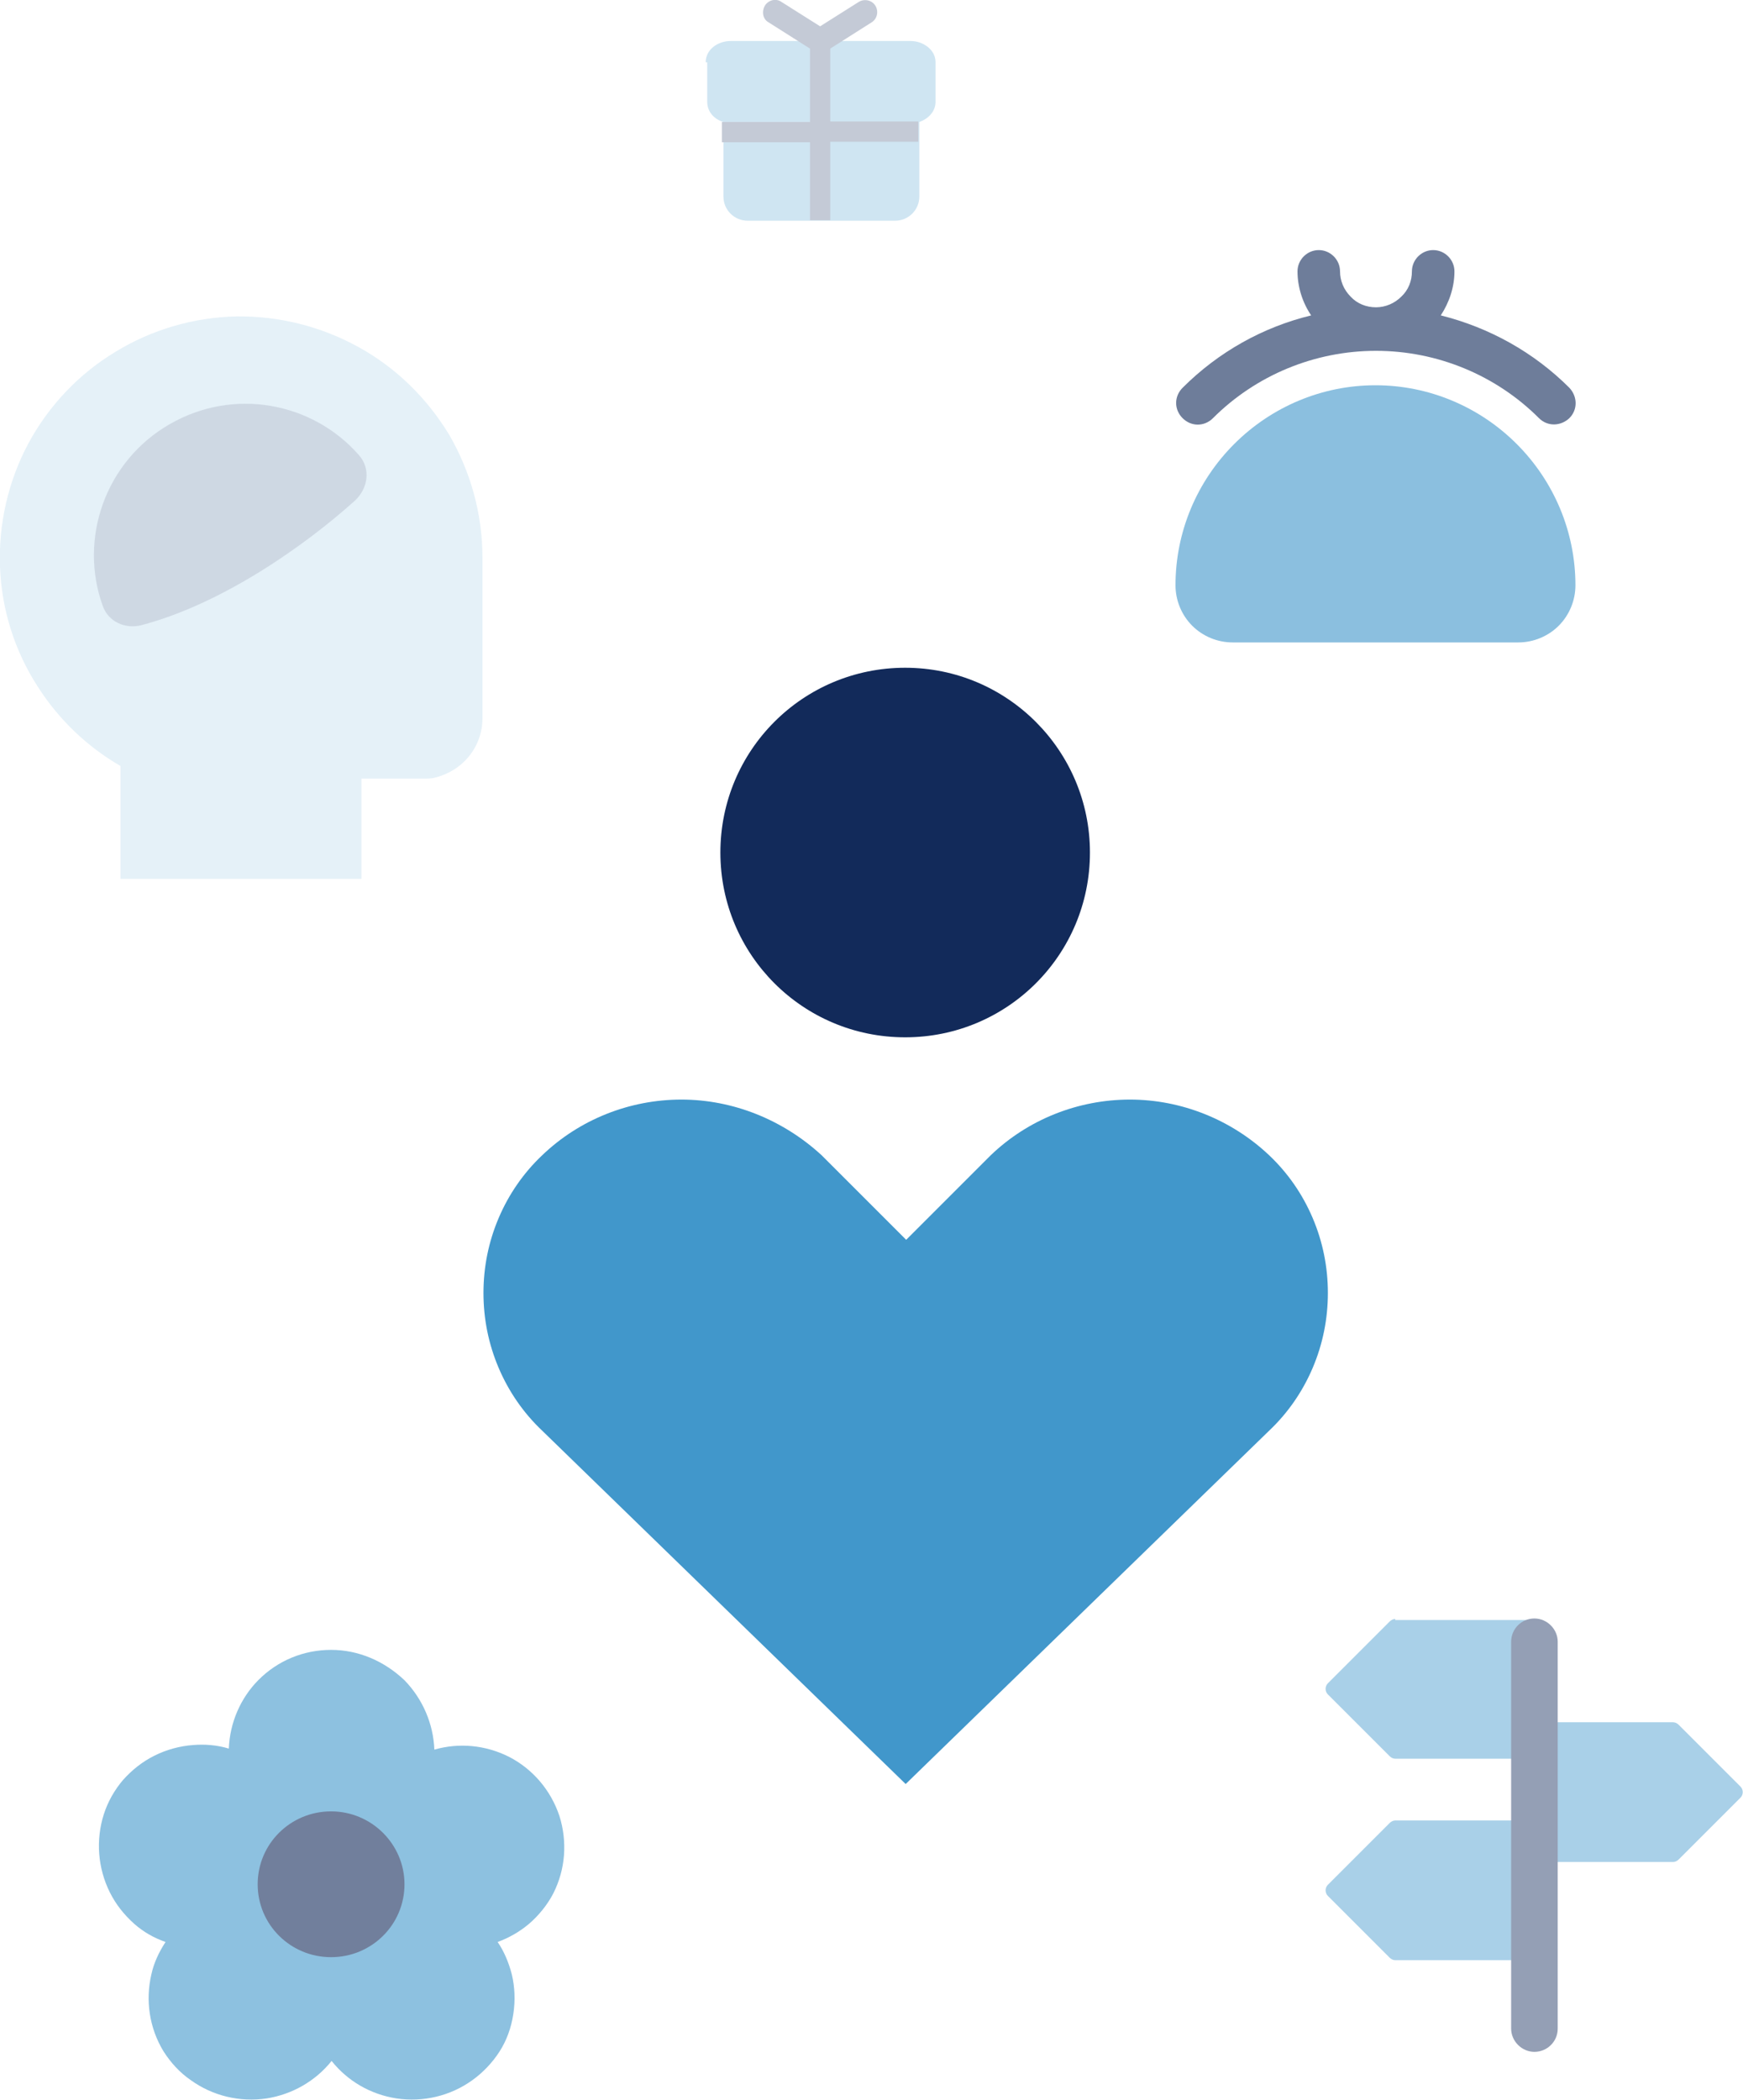 <?xml version="1.0" encoding="UTF-8"?>
<svg xmlns="http://www.w3.org/2000/svg" xmlns:xlink="http://www.w3.org/1999/xlink" version="1.0" x="0px" y="0px" viewBox="0 0 344.3 414.8" style="enable-background:new 0 0 344.3 414.8;" xml:space="preserve">
<style type="text/css">
	.st0{fill:#E7E7E5;}
	.st1{fill:#A9ACAD;}
	.st2{fill:#B9D9EC;}
	.st3{fill:#FFFFFF;}
	.st4{fill:#0098CF;}
	.st5{fill:#4197CB;}
	.st6{fill:#122A5A;}
	.st7{clip-path:url(#SVGID_00000152253853330562589710000010400571965756446616_);}
	.st8{fill:#DEEDF6;}
	.st9{fill:#EFEFED;}
	.st10{opacity:0.45;fill:#DADCDC;}
	.st11{fill:#F2F2F1;}
	.st12{fill:#98C7E3;}
	.st13{fill:none;stroke:#122A5A;stroke-miterlimit:10;}
	.st14{fill:none;stroke:#FFFFFF;stroke-width:2.51;stroke-miterlimit:10;}
	.st15{opacity:0.18;}
	.st16{fill:#2E3538;}
	.st17{opacity:0.2;fill:#2E3538;}
	.st18{opacity:0.5;fill:#182957;}
	.st19{opacity:0.5;fill:#122A5A;}
	.st20{fill:none;stroke:#FFFFFF;stroke-width:2.226;stroke-miterlimit:10;}
	.st21{opacity:0.5;}
	.st22{fill:#182957;}
	.st23{fill:#82CDE8;}
	.st24{opacity:0.32;}
	.st25{fill:none;stroke:#122A5A;stroke-width:0.522;stroke-miterlimit:10;}
	.st26{opacity:0.3;}
	.st27{fill:none;stroke:#FFFFFF;stroke-width:3;stroke-miterlimit:10;}
	.st28{fill:none;stroke:#FFFFFF;stroke-width:3;stroke-linecap:round;stroke-miterlimit:10;}
	.st29{fill:none;stroke:#2E3538;stroke-width:0.5;stroke-miterlimit:10;}
	.st30{opacity:0.21;fill:#4197CB;stroke:#122A5A;stroke-width:0.12;stroke-miterlimit:10;}
	.st31{opacity:0.15;fill:#4197CB;stroke:#122A5A;stroke-width:0.275;stroke-miterlimit:10;}
	.st32{opacity:6.000000e-02;fill:#4197CB;stroke:#122A5A;stroke-width:0.343;stroke-miterlimit:10;}
	.st33{opacity:0.49;fill:#4197CB;}
	.st34{opacity:0.21;fill:#4197CB;stroke:#122A5A;stroke-width:8.124632e-02;stroke-miterlimit:10;}
	.st35{opacity:0.15;fill:#4197CB;stroke:#122A5A;stroke-width:0.186;stroke-miterlimit:10;}
	.st36{opacity:6.000000e-02;fill:#4197CB;stroke:#122A5A;stroke-width:0.232;stroke-miterlimit:10;}
	.st37{fill:none;stroke:#FFFFFF;stroke-width:2;stroke-miterlimit:10;}
	.st38{opacity:0.33;}
	.st39{fill:none;stroke:#4197CB;stroke-width:2.51;stroke-miterlimit:10;}
	.st40{fill:#BEC0C1;}
	.st41{fill-rule:evenodd;clip-rule:evenodd;fill:#4197CB;}
	.st42{fill-rule:evenodd;clip-rule:evenodd;fill:#122A5A;}
	.st43{opacity:0.2;fill:#4197CB;}
	.st44{opacity:0.2;fill:#FFFFFF;}
	.st45{fill:none;stroke:#E7E7E5;stroke-width:41.977;stroke-miterlimit:10;}
	.st46{opacity:0.34;}
	.st47{opacity:0.7;}
	.st48{fill-rule:evenodd;clip-rule:evenodd;fill:#182957;}
	.st49{fill:#E7E7E5;stroke:#ACAFB0;stroke-width:1.032;stroke-miterlimit:10;}
	.st50{opacity:0.61;}
	.st51{opacity:0.45;}
	.st52{opacity:0.41;fill-rule:evenodd;clip-rule:evenodd;fill:#4197CB;}
	.st53{opacity:0.41;fill:#122A5A;}
	.st54{opacity:0.6;}
	.st55{opacity:0.25;}
</style>
<g id="Layer_1">
	<g>
		<g>
			<g>
				<path class="st41" d="M134.6,217.2c-10.2,0-20.1,3.9-27.5,11l0,0c-3.7,3.5-6.6,7.7-8.6,12.4c-2,4.7-3,9.7-3,14.8s1,10.1,3,14.8      c2,4.7,4.9,8.9,8.6,12.4l71.8,69.8l71.8-69.8c3.7-3.5,6.6-7.7,8.6-12.4c2-4.7,3-9.7,3-14.8s-1-10.1-3-14.8      c-2-4.7-4.9-8.9-8.6-12.4l0,0c-7.4-7-17.3-11-27.5-11c-10.2,0-20.1,3.9-27.5,11l0,0l-0.1,0.1l-16.6,16.6l-16.6-16.6l0,0      l-0.1-0.1C154.7,221.2,144.8,217.2,134.6,217.2z"></path>
				<path class="st42" d="M178.8,131.9c-20.2,0-36.5,16.3-36.5,36.5c0,20.2,16.3,36.5,36.5,36.5c20.2,0,36.5-16.3,36.5-36.5      C215.3,148.3,199,131.9,178.8,131.9z"></path>
			</g>
			<g class="st50">
				<path class="st5" d="M271.7,76.1c-10.5,0-20.5,4.2-27.9,11.6c-7.4,7.4-11.6,17.4-11.6,27.9c0,3,1.2,5.9,3.3,8      c2.1,2.1,5,3.3,8,3.3h56.4c3,0,5.9-1.2,8-3.3c2.1-2.1,3.3-5,3.3-8c0-10.5-4.2-20.5-11.6-27.9C292.2,80.3,282.2,76.1,271.7,76.1z      "></path>
				<path class="st42" d="M264.7,53.6c0-2.3-1.9-4.2-4.2-4.2s-4.2,1.9-4.2,4.2c0,3.1,1,6.2,2.7,8.7c-9.5,2.3-18.3,7.2-25.4,14.3      c-1.7,1.7-1.7,4.3,0,6c1.7,1.7,4.3,1.7,6,0c8.5-8.5,20.1-13.3,32.2-13.3c12.1,0,23.7,4.8,32.2,13.3c1.7,1.7,4.3,1.6,6,0      c1.7-1.7,1.6-4.3,0-6c-7-7-15.8-11.9-25.4-14.3c1.7-2.6,2.7-5.6,2.7-8.7c0-2.3-1.9-4.2-4.2-4.2s-4.2,1.9-4.2,4.2      c0,1.9-0.7,3.7-2.1,5c-1.3,1.3-3.1,2.1-5,2.1s-3.7-0.7-5-2.1C265.4,57.2,264.7,55.4,264.7,53.6z"></path>
			</g>
			<g class="st51">
				<path class="st41" d="M275.6,319.8c-0.4,0-0.8,0.2-1.1,0.5l-12.2,12.2c-0.6,0.6-0.6,1.6,0,2.2l12.2,12.2      c0.3,0.3,0.7,0.5,1.1,0.5h25.9v12.2h-25.9c-0.4,0-0.8,0.2-1.1,0.5l-12.2,12.2c-0.6,0.6-0.6,1.6,0,2.2l12.2,12.2      c0.3,0.3,0.7,0.5,1.1,0.5h27.5c0.8,0,1.5-0.7,1.5-1.5v-17.9h25.9c0.4,0,0.8-0.2,1.1-0.5l12.2-12.2c0.6-0.6,0.6-1.6,0-2.2      l-12.2-12.2c-0.3-0.3-0.7-0.5-1.1-0.5h-25.9v-18.7c0-0.8-0.7-1.5-1.5-1.5H275.6z"></path>
				<path class="st42" d="M303.1,319.7c2.5,0,4.6,2.1,4.6,4.6v76.4c0,2.6-2.1,4.6-4.6,4.6s-4.6-2.1-4.6-4.6v-76.4      C298.5,321.8,300.5,319.7,303.1,319.7z"></path>
			</g>
			<g class="st46">
				<path class="st52" d="M70.9,68.6c-7.4-4.1-15.7-6.2-24.2-6.1c-8.5,0.2-16.7,2.6-23.9,7C15.5,73.9,9.6,80.2,5.6,87.6      c-4,7.5-5.9,15.9-5.6,24.3c0.3,8.5,2.9,16.7,7.5,23.8c4.1,6.4,9.7,11.8,16.3,15.6v22.3h47.6v-19.8l12.4,0c0.6,0,1.1,0,1.7-0.1      c6-1.3,9.8-6.3,9.8-11.8v-31.8v0c0-8.5-2.3-16.8-6.5-24.1C84.4,78.7,78.3,72.7,70.9,68.6z"></path>
				<path class="st53" d="M33.5,83.8c-12.7,7.3-18,22.6-13.2,35.9c1.1,3.1,4.4,4.6,7.6,3.8c16-4.2,32.3-15.7,42.2-24.6      c2.6-2.4,3.2-6.3,0.8-9C61.7,79.4,46.1,76.5,33.5,83.8z"></path>
			</g>
			<g class="st54">
				<path class="st41" d="M65.4,325.9c-5.4,0-10.5,2.1-14.3,5.9c-3.6,3.6-5.7,8.5-5.9,13.6c-2.3-0.7-4.7-0.9-7.1-0.7      c-2.6,0.2-5.2,0.9-7.6,2.1c-2.4,1.2-4.4,2.8-6.2,4.8c-1.7,2-3,4.3-3.8,6.8c-0.8,2.5-1.1,5.2-0.9,7.8c0.2,2.6,0.9,5.2,2.1,7.6      c1.2,2.4,2.8,4.4,4.8,6.2c1.8,1.6,3.9,2.8,6.2,3.6c-1.3,2-2.3,4.1-2.8,6.4c-0.6,2.6-0.7,5.2-0.3,7.8c0.4,2.6,1.3,5.1,2.7,7.4      c1.4,2.2,3.2,4.2,5.4,5.7c4.3,3.1,9.7,4.4,15,3.6c5-0.8,9.6-3.4,12.8-7.4c3.2,4,7.7,6.6,12.8,7.4c5.3,0.8,10.7-0.5,15-3.6      c2.1-1.5,4-3.5,5.4-5.7c1.4-2.2,2.3-4.7,2.7-7.4c0.4-2.6,0.3-5.3-0.3-7.8c-0.6-2.3-1.5-4.5-2.8-6.4c2.2-0.8,4.3-2,6.1-3.5      c2-1.7,3.7-3.8,4.9-6.1c1.2-2.4,1.9-4.9,2.1-7.5c0.2-2.6-0.1-5.3-0.9-7.8l-3.1,1l3.1-1c-1.7-5.1-5.3-9.3-10-11.7      c-4.6-2.3-9.8-2.8-14.7-1.4c-0.2-5.1-2.3-10-5.9-13.7C75.9,328.1,70.8,325.9,65.4,325.9z"></path>
				<path class="st6" d="M65.4,386.6c8,0,14.5-6.4,14.5-14.4c0-7.9-6.5-14.4-14.5-14.4s-14.5,6.4-14.5,14.4      C50.9,380.2,57.4,386.6,65.4,386.6z"></path>
			</g>
		</g>
		<g class="st55">
			<path class="st41" d="M139.4,12.3c0-2.6,2.5-4.2,4.9-4.2h35.6c2.3,0,4.9,1.6,4.9,4.2v7.8c0,2-1.5,3.4-3.2,4v14.7     c0,1.3-0.5,2.5-1.4,3.4c-0.9,0.9-2.1,1.4-3.4,1.4h-29.1c-1.3,0-2.5-0.5-3.4-1.4c-0.9-0.9-1.4-2.1-1.4-3.4V24.1     c-1.7-0.5-3.2-1.9-3.2-4V12.3z"></path>
			<path class="st42" d="M151.1,1.1c0.7-1.1,2.2-1.5,3.3-0.7l7.6,4.8l7.6-4.8c1.1-0.7,2.6-0.4,3.3,0.7c0.7,1.1,0.4,2.6-0.7,3.3     L164,9.6v14.4h17.4v4H164v15.5h-4V28.1h-17.4v-4H160V9.6l-8.2-5.2C150.7,3.8,150.4,2.3,151.1,1.1z"></path>
		</g>
	</g>
</g>
<g id="Layer_2">
</g>
<g id="Layer_3">
</g>
</svg>
